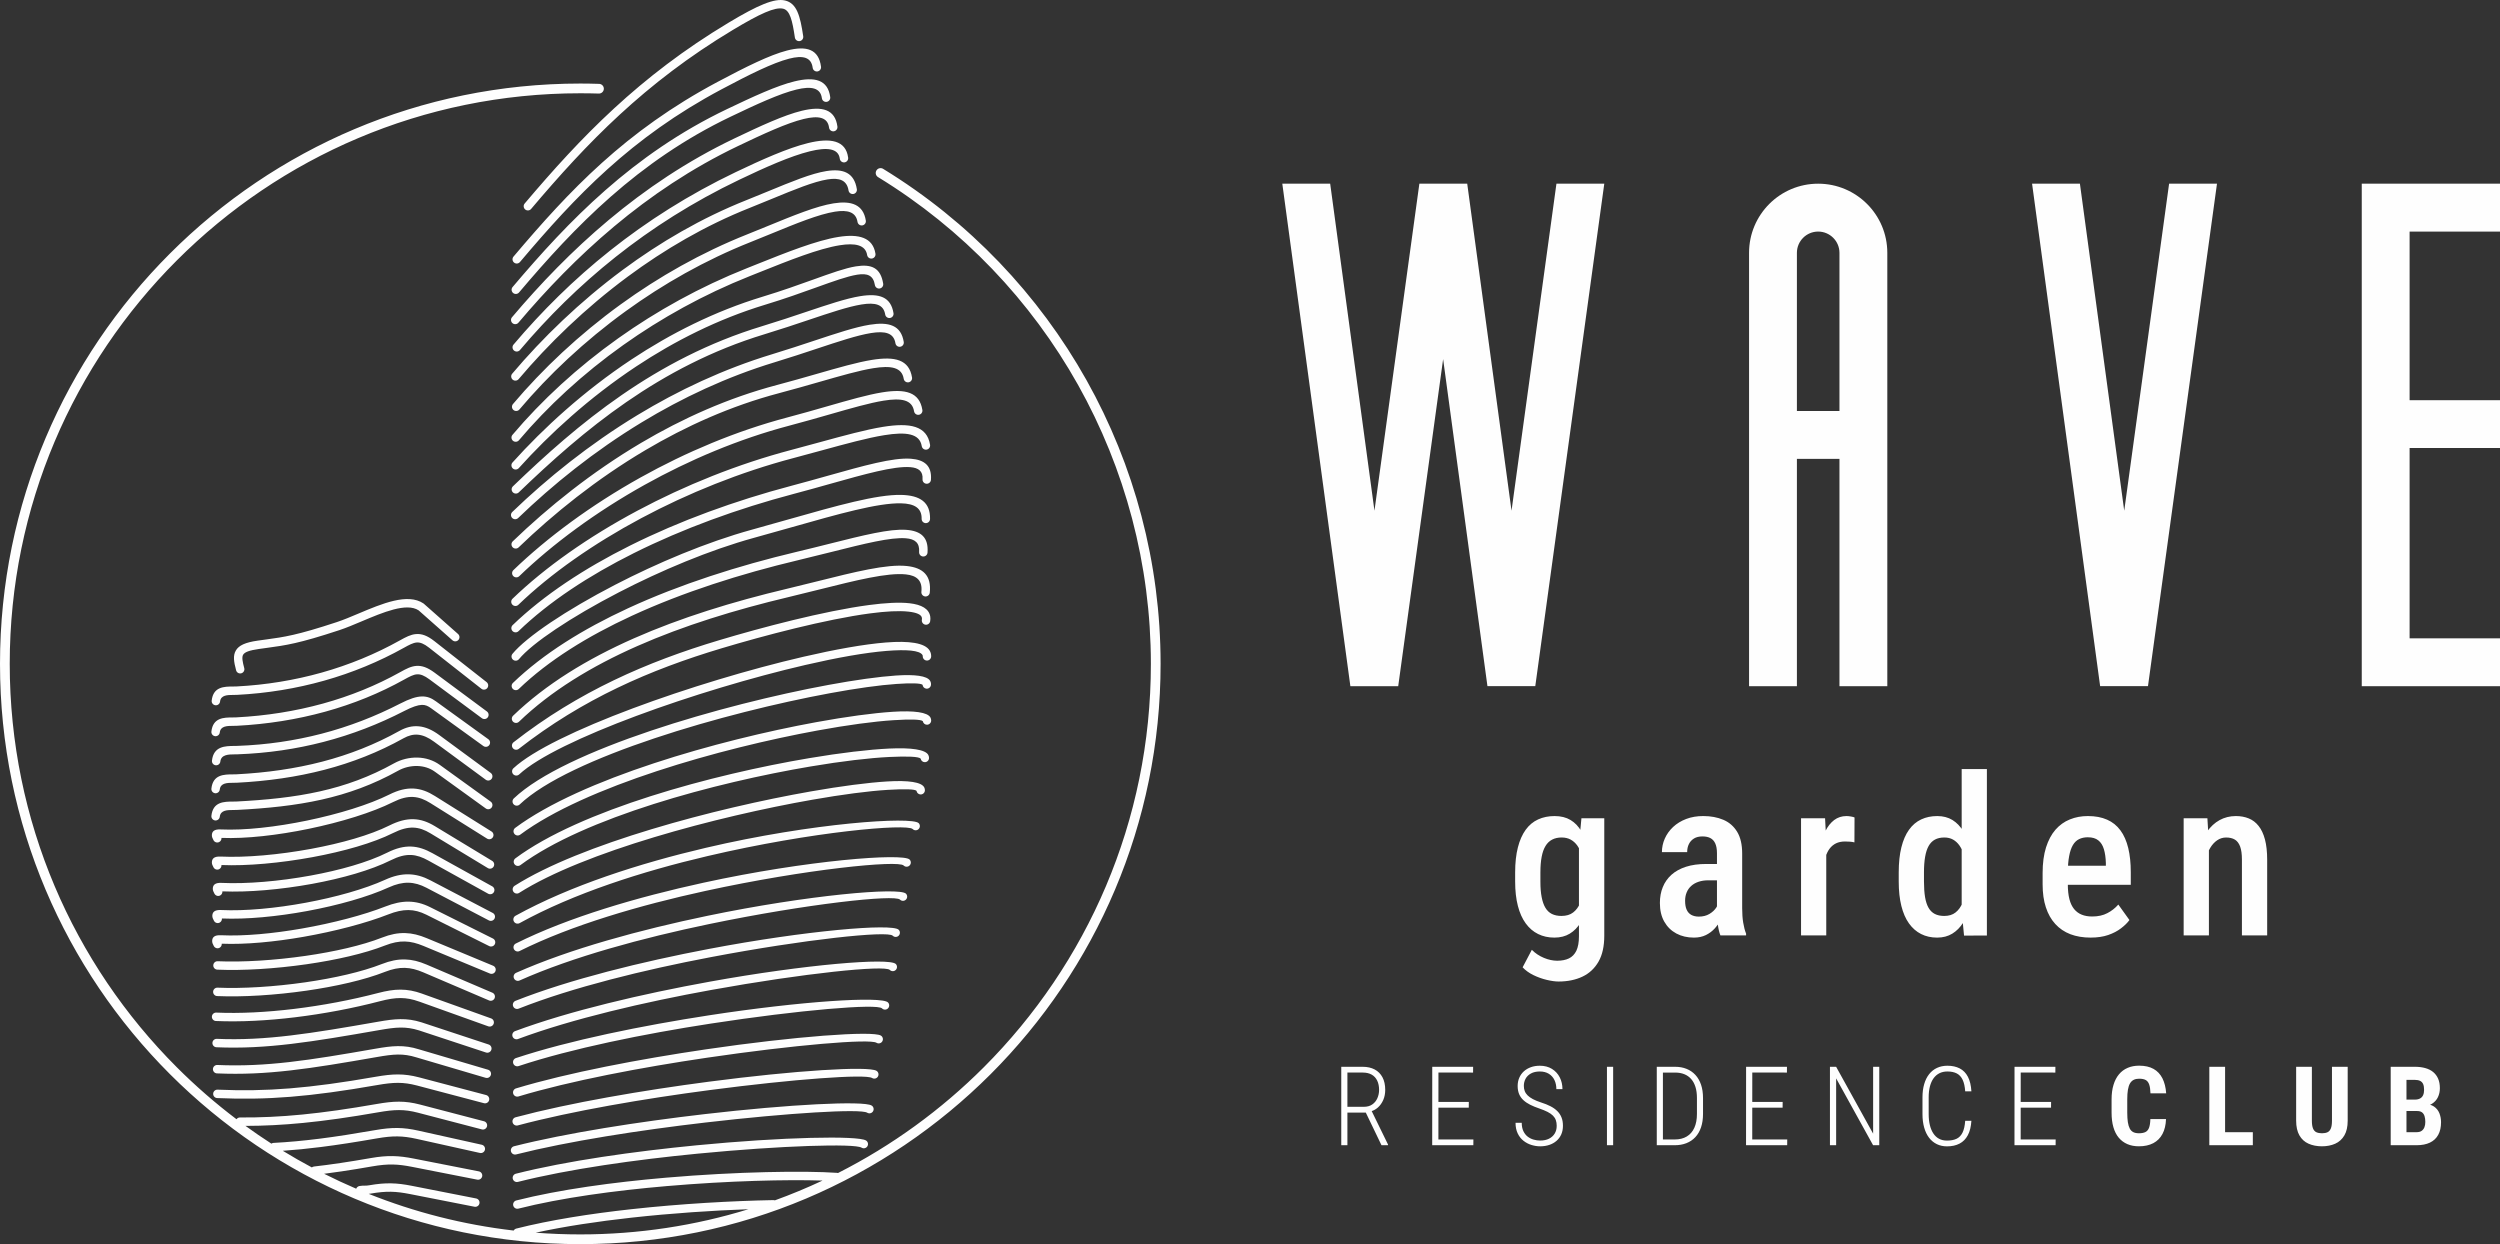 <?xml version="1.0" encoding="UTF-8"?>
<!DOCTYPE svg PUBLIC "-//W3C//DTD SVG 1.1//EN" "http://www.w3.org/Graphics/SVG/1.1/DTD/svg11.dtd">
<!-- Creator: CorelDRAW -->
<svg xmlns="http://www.w3.org/2000/svg" xml:space="preserve" width="158.845mm" height="79.05mm" version="1.1" style="shape-rendering:geometricPrecision; text-rendering:geometricPrecision; image-rendering:optimizeQuality; fill-rule:evenodd; clip-rule:evenodd"
viewBox="0 0 15558.2 7742.61"
 xmlns:xlink="http://www.w3.org/1999/xlink"
 xmlns:xodm="http://www.corel.com/coreldraw/odm/2003">
 <rect x="0" y="0" width="15558.2" height="7742.61" fill="#333333" stroke="none"/>
 <defs>
  <style type="text/css">
   <![CDATA[
    .fil0 {fill:#FEFEFE;fill-rule:nonzero}
   ]]>
  </style>
 </defs>
 <g id="Camada_x0020_1">
  <path class="fil0" d="M4998.68 225.95c2.09,14.35 -7.84,27.69 -22.18,29.79 -14.35,2.09 -27.69,-7.84 -29.79,-22.18 -15.84,-107.13 -30.88,-169.64 -73.33,-179.49 -50.11,-11.62 -142.25,29.92 -312.08,131.86 -275.04,165.1 -502.58,341.49 -704.51,527.6 -202.12,186.29 -378.69,382.46 -551.57,586.84 -9.35,11.06 -25.91,12.43 -36.96,3.08 -11.06,-9.35 -12.44,-25.91 -3.09,-36.96 174.14,-205.84 352.07,-403.52 556.09,-591.56 204.22,-188.22 434.51,-366.72 713.14,-533.96 182.4,-109.49 285.2,-153.21 350.69,-138.03 73.14,16.96 94.42,93.34 113.6,223.02zm465.67 876.26c-14.24,-8.68 -18.74,-27.27 -10.05,-41.5 8.68,-14.24 27.27,-18.73 41.5,-10.05 536.38,328.13 968.1,783.91 1265.7,1314.82 297.64,530.99 461.18,1137.09 461.18,1765.76 0,997.25 -404.22,1900.08 -1057.74,2553.61 -653.52,653.52 -1556.36,1057.75 -2553.6,1057.75 -997.24,0 -1900.08,-404.23 -2553.6,-1057.75 -653.53,-653.53 -1057.74,-1556.36 -1057.74,-2553.6 0,-997.25 404.21,-1900.08 1057.74,-2553.59 653.52,-653.53 1556.36,-1057.75 2553.6,-1057.75 36.93,0 76.02,0.67 117.26,2.01 16.65,0.52 29.73,14.45 29.21,31.1 -0.53,16.64 -14.44,29.71 -31.1,29.2 -36.26,-1.18 -74.74,-1.77 -115.37,-1.77 -980.53,0 -1868.24,397.45 -2510.8,1040.01 -642.57,642.56 -1040.01,1530.27 -1040.01,2510.8 0,980.53 397.45,1868.24 1040.01,2510.8 116.01,116.02 240.05,224 371.16,323.13 4.78,-6.61 12.57,-10.89 21.34,-10.86 125.87,0.88 250.97,-4.73 388.45,-18.22 137.08,-13.45 287.09,-34.9 463.14,-65.72 52.88,-9.26 96.18,-14.51 138.62,-14.44 42.73,0.09 83.54,5.64 130.94,18.02l397.8 103.93c14.01,3.62 22.42,17.92 18.8,31.93 -3.62,14.02 -17.93,22.42 -31.94,18.8l-397.8 -103.93c-43.07,-11.24 -79.79,-16.3 -117.8,-16.37 -38.3,-0.08 -79,4.96 -129.58,13.81 -176.31,30.87 -327.55,52.45 -467.05,66.13 -126.42,12.41 -242.71,18.23 -358.83,18.5 52.67,38.23 106.42,75.05 161.21,110.39 3.87,-2.68 8.5,-4.35 13.56,-4.6 91.2,-4.72 184.9,-13.32 287.71,-26.33 102.17,-12.93 215,-30.52 344.92,-53.27 53.06,-9.29 96.36,-13.69 138.68,-13.17 42.22,0.52 82.63,6.03 129.95,16.55l394.19 87.66c14.12,3.11 23.04,17.1 19.92,31.22 -3.11,14.12 -17.09,23.04 -31.22,19.92l-394.19 -87.66c-43.83,-9.75 -80.95,-14.84 -119.28,-15.32 -38.26,-0.47 -78.61,3.72 -129.03,12.56 -128.54,22.51 -242.04,40.15 -347.38,53.48 -84.13,10.65 -161.98,18.38 -237.02,23.48 59.19,36.23 119.52,70.79 180.94,103.59 3.8,-3.12 8.51,-5.21 13.76,-5.79 51.17,-5.83 105.53,-13.04 164.25,-21.77 58.09,-8.64 120.48,-18.83 188.32,-30.71 53.17,-9.3 96.44,-13.12 138.62,-12.31 42.34,0.82 82.44,6.27 129.4,15.49l404.94 79.57c14.23,2.77 23.53,16.57 20.74,30.8 -2.78,14.23 -16.57,23.53 -30.8,20.74l-404.94 -79.56c-44.62,-8.77 -82.05,-13.93 -120.16,-14.66 -38.3,-0.74 -78.48,2.89 -128.77,11.68 -67.75,11.87 -130.6,22.12 -189.75,30.92 -37.85,5.62 -74.2,10.66 -109.38,15.13 65.45,32.94 132.05,63.93 199.74,92.86 3.19,-8.51 10.73,-15.13 20.35,-16.69 14.82,-2.45 23.92,-2.4 33.06,-2.36 7.08,0.04 14.21,0.07 26.92,-2.15 52.63,-9.21 95.46,-12.99 137.22,-12.18 41.92,0.81 81.62,6.2 128.09,15.32l400.7 78.74c14.23,2.77 23.52,16.56 20.74,30.8 -2.78,14.23 -16.57,23.52 -30.81,20.74l-400.69 -78.73c-44.14,-8.67 -81.16,-13.77 -118.86,-14.5 -37.88,-0.73 -77.63,2.86 -127.37,11.56 -4.18,0.72 -7.94,1.26 -11.39,1.67 284.41,113.62 586.93,191.55 902.05,228.19 3.44,-5.96 9.19,-10.57 16.39,-12.37 208.55,-52.79 458.11,-92.04 711.47,-120.06 313.71,-34.7 633.92,-52.22 889.12,-57.07 3.15,-0.05 6.18,0.46 9,1.44 100.91,-36.62 199.69,-77.67 296.11,-122.95 -218.38,-7.35 -585.59,1.29 -969.36,34.33 -323.14,27.82 -657.52,72.91 -923.6,140.28 -14.07,3.52 -28.32,-5.03 -31.83,-19.1 -3.52,-14.07 5.03,-28.33 19.1,-31.84 269.2,-68.15 606.48,-113.7 932.03,-141.71 442.51,-38.1 864.28,-43.85 1063.45,-30.08 2.18,0.14 4.3,0.55 6.3,1.19 336.84,-170.78 642.8,-393.65 907.23,-658.08 642.57,-642.56 1040.01,-1530.27 1040.01,-2510.81 0,-618.25 -160.79,-1214.21 -453.38,-1736.21 -292.65,-522.09 -717.11,-970.23 -1244.41,-1292.82zm-2130.72 6569.12c91.63,7.1 184.25,10.73 277.71,10.73 364.23,0 715.64,-54.88 1046.45,-156.76 -221.64,8 -476.29,24.73 -727.43,52.51 -208.7,23.09 -414.68,53.82 -596.73,93.53zm-1962.35 -2932.15c-1.53,14.4 -14.46,24.84 -28.85,23.31 -14.41,-1.53 -24.84,-14.46 -23.31,-28.85 9.88,-90.33 82.6,-90.96 139.99,-91.46 5.67,-0.05 11.17,-0.1 16.98,-0.3 183.66,-6.5 358.22,-32.47 523.79,-75.42 173.03,-44.89 336.37,-108.38 490.14,-187.6 59.71,-30.76 101.08,-43.7 134.51,-44.61 36.73,-1.01 62.23,11.47 89.11,30.89l325.32 235.18c11.74,8.45 14.41,24.82 5.96,36.56 -8.45,11.73 -24.83,14.41 -36.56,5.96l-325.32 -235.18c-18.22,-13.17 -34.92,-21.65 -57.07,-21.04 -25.47,0.7 -59.71,11.96 -111.92,38.86 -157.04,80.91 -324.01,145.79 -501.02,191.71 -169.2,43.89 -347.52,70.43 -535.08,77.07 -5.37,0.19 -11.78,0.24 -18.42,0.29 -36.81,0.32 -83.43,0.72 -88.24,44.63zm-1.71 -373.41c-1.53,14.41 -14.46,24.84 -28.85,23.31 -14.41,-1.53 -24.84,-14.46 -23.31,-28.85 9.56,-87.25 77.46,-87.57 133.73,-87.84 7.2,-0.03 14.17,-0.07 21.32,-0.43 183.83,-9.53 361.51,-38.85 530.63,-86.51 171.12,-48.22 333.4,-115.19 484.31,-199.42 38.16,-21.3 67.96,-37.28 101.56,-40 34.92,-2.82 69.62,8.82 113.98,43.64l325.23 255.36c11.39,8.96 13.38,25.48 4.42,36.87 -8.96,11.4 -25.47,13.38 -36.87,4.42l-325.23 -255.36c-32.56,-25.56 -55.92,-34.29 -77.42,-32.55 -22.82,1.84 -47.87,15.37 -80.21,33.42 -154.61,86.29 -320.67,154.85 -495.61,204.15 -172.71,48.67 -354.24,78.6 -542.13,88.35 -6.91,0.36 -15.21,0.4 -23.8,0.44 -35.03,0.16 -77.31,0.36 -81.76,41zm-1.83 192.47c-1.53,14.4 -14.46,24.84 -28.85,23.31 -14.4,-1.53 -24.84,-14.46 -23.31,-28.85 9.55,-87.26 77.43,-87.58 133.7,-87.84 7.21,-0.04 14.2,-0.08 21.35,-0.44 186.17,-9.67 367.02,-38.37 538.97,-85.82 169.93,-46.9 331.19,-112.1 480.36,-195.36 38.27,-21.35 67.83,-36.77 101.22,-39.15 34.45,-2.45 68.84,9.13 113.71,42.39l325.24 241.11c11.62,8.62 14.06,25.04 5.44,36.67 -8.62,11.62 -25.04,14.06 -36.66,5.44l-325.23 -241.11c-33.54,-24.86 -57.18,-33.65 -78.79,-32.12 -22.65,1.61 -47.2,14.57 -79.45,32.58 -152.84,85.31 -317.97,152.09 -491.86,200.08 -175.7,48.49 -360.34,77.81 -550.26,87.66 -6.92,0.35 -15.22,0.4 -23.82,0.44 -35.03,0.16 -77.29,0.36 -81.74,41.01zm0 355.05c-1.53,14.41 -14.46,24.84 -28.85,23.31 -14.4,-1.53 -24.84,-14.46 -23.31,-28.85 9.64,-87.99 78.13,-88.32 134.95,-88.58 7.31,-0.03 14.38,-0.07 21.62,-0.44 187.51,-9.74 365.23,-34.95 533.94,-78.92 168.4,-43.89 328.01,-106.52 479.68,-191.18 40.35,-22.52 80.03,-32.46 121.34,-28.45 40.61,3.94 81.65,21.3 125.29,53.41l321.55 236.54c11.68,8.56 14.2,24.98 5.64,36.65 -8.56,11.68 -24.98,14.21 -36.66,5.65l-321.55 -236.54c-35.89,-26.4 -68.38,-40.56 -99.21,-43.56 -30.15,-2.92 -59.92,4.79 -90.93,22.11 -155.6,86.85 -319.3,151.09 -492,196.1 -172.36,44.92 -353.54,70.66 -544.41,80.56 -7.01,0.36 -15.4,0.41 -24.09,0.45 -35.56,0.16 -78.44,0.36 -82.98,41.74zm1691.08 261.31c12.24,7.66 15.98,23.8 8.32,36.04 -7.65,12.25 -23.79,15.98 -36.04,8.33l-352.13 -220.75c-36.47,-22.86 -70.99,-36.5 -107.62,-38.45 -36.98,-1.96 -77.29,7.84 -125.28,31.87 -129.21,64.7 -323.99,124.83 -524.84,166.38 -192.07,39.73 -390.38,62.64 -542.95,56.5 0.92,10.22 -4.23,20.46 -13.85,25.57 -12.81,6.81 -28.73,1.93 -35.53,-10.88l-0.7 -1.3 0.09 -0.05c-5.09,-9.54 -10.1,-18.9 -9.74,-30.67l0.02 -0.74c1.04,-22.02 14.13,-36.53 54.61,-34.63 149.17,7.02 346.22,-15.55 537.58,-55.13 196.75,-40.71 386.79,-99.22 511.9,-161.88 56.63,-28.36 105.39,-39.84 151.38,-37.41 46.35,2.46 88.76,18.93 132.68,46.46l352.13 220.75zm-1687.87 24.75c0.09,-2.64 0.13,-3.66 -0.03,-0.44l0.03 0.44zm149.11 -1041.13c3.68,14.01 -4.68,28.36 -18.69,32.04 -14.02,3.68 -28.36,-4.68 -32.04,-18.69 -14.06,-53.04 -20.47,-91.43 -1.42,-123.63 18.57,-31.39 58.44,-49.96 135.44,-60.96 13.95,-1.99 32.62,-4.53 50.52,-6.95 113.99,-15.47 192.88,-26.17 441.84,-108.36 41.87,-13.83 87.63,-33.14 134.87,-53.1 146.57,-61.87 306.68,-129.47 404.92,-63.03 1.53,1.03 2.92,2.19 4.15,3.47l210.9 186.6c10.83,9.59 11.84,26.14 2.26,36.97 -9.59,10.83 -26.14,11.84 -36.97,2.26l-210.56 -186.31c-75.09,-49.59 -220.87,11.95 -354.36,68.31 -49.19,20.76 -96.82,40.88 -138.78,54.73 -252.97,83.51 -334.08,94.52 -451.29,110.41 -13.91,1.89 -28.46,3.87 -50.11,6.96 -59.3,8.46 -87.96,19.29 -97.65,35.69 -9.23,15.59 -3.67,43.45 6.96,83.58zm-152.33 924.41c-1.53,14.4 -14.46,24.84 -28.85,23.31 -14.4,-1.53 -24.84,-14.46 -23.31,-28.85 9.64,-87.98 78.12,-88.32 134.92,-88.59 7.32,-0.03 14.39,-0.07 21.65,-0.44 187.96,-9.77 357.79,-26.99 518.3,-62.97 159.78,-35.82 310.84,-90.35 462.17,-174.81 41.9,-23.39 94.37,-37.31 147.56,-35.57 47.22,1.54 95.14,15.32 137.06,45.58l316.51 228.56c11.73,8.44 14.41,24.82 5.96,36.55 -8.44,11.74 -24.82,14.41 -36.55,5.96l-316.52 -228.56c-32.82,-23.69 -70.65,-34.5 -108.1,-35.72 -43.44,-1.41 -86.27,9.94 -120.43,29.01 -155.92,87.03 -311.62,143.23 -476.34,180.14 -164.02,36.76 -336.5,54.32 -526.92,64.2 -7,0.36 -15.42,0.41 -24.11,0.45 -35.55,0.17 -78.43,0.37 -82.96,41.75zm1695.14 274.93c12.36,7.48 16.31,23.59 8.82,35.95 -7.48,12.35 -23.58,16.31 -35.94,8.82l-356.49 -216c-36.71,-22.24 -71.13,-34.79 -107.57,-35.83 -37,-1.05 -77.35,9.6 -125.65,33.79 -124.31,62.27 -308.84,114.55 -501.12,150.02 -199.48,36.81 -408.05,55.72 -566.76,49.11 0.91,10.16 -4.19,20.35 -13.76,25.46 -12.76,6.81 -28.62,1.98 -35.43,-10.77l-0.72 -1.34c-5.1,-9.54 -10.11,-18.94 -9.76,-30.69l0.02 -0.73c1.04,-21.94 14.01,-36.4 54.02,-34.65l0.62 0.02c155.77,7.36 363.41,-11.24 562.33,-47.94 187.95,-34.68 367.47,-85.35 487.14,-145.3 56.38,-28.24 104.73,-40.64 150.49,-39.34 46.33,1.3 88.84,16.52 133.26,43.43l356.49 216zm0.61 158.58c12.64,7.02 17.2,22.99 10.18,35.63 -7.03,12.64 -23,17.2 -35.64,10.17l-371.49 -206c-37.91,-21.02 -72.71,-33.73 -109.21,-35.13 -36.82,-1.41 -76.69,8.45 -124.83,32.57 -123.98,62.11 -303.21,113.02 -490.17,147.21 -195.12,35.69 -399.35,53.36 -558.34,46.68 0.91,10.16 -4.19,20.35 -13.76,25.46 -12.75,6.81 -28.62,1.99 -35.43,-10.77l-0.72 -1.36c-5.09,-9.54 -10.1,-18.93 -9.75,-30.68l0.03 -0.73c1.04,-22.02 14.12,-36.53 54.62,-34.62 156.25,7.39 359.48,-9.96 553.89,-45.52 182.64,-33.41 356.91,-82.74 476.21,-142.49 56.53,-28.33 104.54,-39.86 150.09,-38.11 45.86,1.76 87.98,16.84 132.82,41.7l371.49 206.01zm-1686.73 15.95c0.08,-2.65 0.12,-3.68 -0.04,-0.45l0.04 0.45zm1689.72 149.49c12.81,6.69 17.78,22.51 11.09,35.32 -6.69,12.82 -22.52,17.79 -35.33,11.1l-387.79 -202.94c-38.3,-20.04 -74.88,-30.83 -112.56,-31.55 -37.92,-0.72 -77.95,8.73 -122.92,29.2 -130.21,59.24 -316,111.6 -507.95,147.04 -185.45,34.23 -377.03,52.7 -530.05,46.34 0.92,10.16 -4.19,20.36 -13.76,25.47 -12.75,6.8 -28.62,1.98 -35.43,-10.78l-0.73 -1.38c-5.18,-9.72 -10.29,-19.26 -9.72,-31.39 1.07,-22.02 14.18,-36.52 54.63,-34.61 150.25,7.11 340.79,-11.07 525.61,-45.18 187.6,-34.64 368.89,-85.68 495.63,-143.34 52.05,-23.67 99.42,-34.59 145.52,-33.71 46.36,0.88 90.5,13.71 135.97,37.5l387.8 202.94zm-1692.75 19.42c0.09,-2.82 0.13,-4 -0.03,-0.66l0.03 0.66zm1693.95 139.75c12.99,6.46 18.27,22.23 11.8,35.22 -6.46,12.99 -22.23,18.27 -35.22,11.8l-390.4 -195c-38.71,-19.33 -75.02,-28.88 -112.44,-29.17 -38.21,-0.29 -78.62,8.89 -124.78,27.01 -137.43,53.98 -331.54,105.32 -529.55,139.87 -177.96,31.05 -359.71,48.63 -507.12,42.51 0.91,10.16 -4.19,20.35 -13.76,25.46 -12.76,6.81 -28.62,1.98 -35.43,-10.77l-0.74 -1.39c-5.19,-9.72 -10.29,-19.26 -9.72,-31.39 1.04,-22.03 14.13,-36.52 54.64,-34.6 144.39,6.84 325.29,-10.54 503.09,-41.56 194.86,-34 385.28,-84.28 519.48,-136.99 52.17,-20.49 98.78,-30.86 144.08,-30.52 46.09,0.35 89.89,11.66 135.67,34.52l390.4 195.01zm-1694.95 17.17c0.09,-2.74 0.12,-3.85 -0.04,-0.56l0.04 0.56zm-20.36 176.61c-14.46,-0.63 -25.67,-12.86 -25.05,-27.32 0.63,-14.47 12.85,-25.68 27.32,-25.06 156.38,6.75 354.92,-5.74 546.12,-33.28 179.7,-25.87 352.37,-64.98 476.56,-113.76 52.49,-20.63 98.67,-29.42 143.73,-28.25 45.11,1.18 88.11,12.3 134.37,31.52l413.54 171.84c13.38,5.55 19.73,20.91 14.17,34.29 -5.56,13.39 -20.92,19.73 -34.3,14.17l-413.54 -171.83c-40.62,-16.88 -77.68,-26.62 -115.48,-27.61 -37.88,-1 -77.5,6.72 -123.39,24.74 -128.03,50.31 -304.85,90.45 -488.26,116.86 -193.98,27.93 -396.02,40.58 -555.78,33.69zm-1.03 164.42c-14.47,-0.62 -25.68,-12.85 -25.06,-27.32 0.63,-14.47 12.86,-25.68 27.33,-25.05 156.38,6.74 354.92,-5.75 546.12,-33.28 179.69,-25.88 352.36,-64.98 476.55,-113.77 52.45,-20.6 98.71,-29.63 143.84,-28.57 45.16,1.07 88.25,12.21 134.46,31.95l409.62 174.97c13.32,5.67 19.53,21.08 13.86,34.4 -5.66,13.32 -21.08,19.53 -34.4,13.86l-409.62 -174.96c-40.34,-17.23 -77.33,-26.94 -115.16,-27.85 -37.88,-0.88 -77.58,7.04 -123.51,25.07 -128.03,50.31 -304.85,90.45 -488.25,116.86 -193.98,27.93 -396.02,40.58 -555.78,33.69zm-7.68 155.16c-14.47,-0.62 -25.68,-12.85 -25.05,-27.32 0.62,-14.47 12.85,-25.68 27.32,-25.05 148,6.38 314.2,-2.4 483.15,-22.82 177.93,-21.51 358.28,-55.86 523.12,-98.93 52.96,-13.83 97.53,-21.27 140.85,-21.14 44.18,0.15 86.15,8.02 133.04,24.82l2.1 0.85 428.1 153.4c13.61,4.88 20.69,19.87 15.82,33.48 -4.88,13.61 -19.87,20.69 -33.49,15.82l-428.09 -153.4 -2.11 -0.66c-41.46,-14.85 -77.86,-21.81 -115.37,-21.93 -38.38,-0.13 -78.89,6.73 -127.7,19.48 -167.59,43.79 -350.34,78.63 -530.1,100.36 -171.17,20.7 -340.22,29.56 -491.57,23.04zm3.33 163.36c-14.47,-0.62 -25.68,-12.85 -25.06,-27.32 0.63,-14.46 12.86,-25.68 27.32,-25.05 151.76,6.54 298.23,-1.83 458.72,-20.92 160.87,-19.12 336.05,-49.09 544.77,-85.6 52.65,-9.21 95.98,-15.56 138.8,-16.06 43.3,-0.5 84.6,5.11 132,19.95l417.41 137.79c13.78,4.53 21.27,19.38 16.74,33.16 -4.53,13.78 -19.38,21.27 -33.16,16.74l-417 -137.69c-41.82,-13.07 -77.97,-18.01 -115.58,-17.57 -38.21,0.44 -79.43,6.56 -130.17,15.44 -209.42,36.62 -385.27,66.7 -547.65,86.01 -162.76,19.35 -311.81,27.83 -467.13,21.13zm3.2 162.69c-14.47,-0.63 -25.68,-12.86 -25.06,-27.32 0.63,-14.47 12.86,-25.68 27.32,-25.06 151.87,6.55 293.51,-0.51 449.12,-18.28 155.85,-17.8 326.21,-46.46 534.99,-82.99 52.65,-9.21 95.98,-15.56 138.8,-16.05 43.3,-0.5 84.6,5.11 132,19.94l429.67 126.85c13.89,4.07 21.84,18.66 17.76,32.55 -4.07,13.9 -18.66,21.85 -32.55,17.77l-430.48 -127.05c-42.01,-13.14 -78.27,-18.12 -115.99,-17.69 -38.21,0.44 -79.43,6.56 -130.17,15.44 -209.37,36.63 -380.35,65.39 -538.07,83.39 -157.95,18.04 -302.12,25.19 -457.34,18.5zm1.43 153.53c-14.46,-0.62 -25.68,-12.85 -25.05,-27.32 0.63,-14.47 12.85,-25.68 27.32,-25.05 152.17,6.55 294.05,4.7 450.05,-7.89 155.89,-12.58 325.79,-35.94 534.06,-72.38 52.86,-9.25 96.16,-14.51 138.61,-14.43 42.72,0.07 83.55,5.62 130.95,18l417.61 110.21c14.01,3.68 22.37,18.03 18.69,32.04 -3.68,14.01 -18.02,22.37 -32.04,18.69l-417.5 -110.21c-43.03,-11.25 -79.72,-16.29 -117.71,-16.36 -38.31,-0.07 -79.02,4.96 -129.58,13.81 -209.87,36.72 -381.32,60.28 -538.99,73.01 -157.57,12.71 -301.5,14.56 -456.42,7.88zm3757.87 -6418.3c1.81,14.35 -8.35,27.45 -22.7,29.27 -14.35,1.81 -27.45,-8.35 -29.27,-22.69 -8.59,-66.11 -60.42,-79 -146.52,-56.83 -101.77,26.21 -245.74,97.67 -420.28,190.58 -282.79,150.54 -510.05,317.11 -709.73,496.99 -199.99,180.16 -372.41,373.79 -545.23,578.09 -9.35,11.06 -25.91,12.44 -36.96,3.09 -11.05,-9.35 -12.43,-25.92 -3.08,-36.97 174.21,-205.93 348.1,-401.21 550.14,-583.22 202.38,-182.31 432.95,-351.25 720.2,-504.17 177.73,-94.62 324.97,-167.55 431.99,-195.11 122.7,-31.61 197.29,-7.7 211.43,100.98zm57.22 189.35c1.81,14.35 -8.35,27.45 -22.69,29.27 -14.35,1.81 -27.45,-8.35 -29.27,-22.69 -8.58,-65.98 -67.17,-76.02 -157.58,-54.13 -105.62,25.57 -249.84,92.3 -410.25,169.04 -288.87,138.15 -531.61,309.42 -745.2,497.05 -213.84,187.85 -398.81,392.5 -571.69,596.88 -9.35,11.06 -25.92,12.43 -36.96,3.08 -11.06,-9.35 -12.44,-25.91 -3.09,-36.96 174.14,-205.85 360.69,-412.2 577.24,-602.42 216.79,-190.45 463.37,-364.37 757.12,-504.87 163.2,-78.05 310.18,-146.01 420.51,-172.73 125.56,-30.38 207.71,-10.32 221.86,98.5zm44.76 183.21c1.81,14.35 -8.35,27.44 -22.69,29.27 -14.35,1.81 -27.45,-8.35 -29.27,-22.7 -8.58,-65.97 -67.16,-76.03 -157.56,-54.14 -105.61,25.57 -249.83,92.3 -410.27,169.05 -289.02,138.25 -543.98,310.87 -769.85,499.91 -226.06,189.21 -422.87,394.82 -595.48,598.87 -9.35,11.06 -25.91,12.44 -36.96,3.09 -11.06,-9.35 -12.44,-25.92 -3.09,-36.96 174.41,-206.19 373.31,-413.97 601.85,-605.25 228.74,-191.45 487.31,-366.44 780.94,-506.89 163.22,-78.07 310.2,-146.03 420.53,-172.74 125.55,-30.39 207.69,-10.31 221.84,98.51zm66.79 193.37c1.81,14.35 -8.35,27.45 -22.69,29.27 -14.35,1.81 -27.45,-8.35 -29.27,-22.69 -8.56,-65.86 -80.95,-72.17 -186.11,-46.33 -120.29,29.55 -278.65,100.14 -439.07,176.89 -289.32,138.4 -544.42,301.48 -770.37,480.95 -225.9,179.44 -422.53,375.22 -594.96,579.07 -9.35,11.06 -25.91,12.44 -36.96,3.09 -11.06,-9.35 -12.43,-25.92 -3.08,-36.96 174.58,-206.39 373.64,-404.61 602.34,-586.27 228.65,-181.62 487.07,-346.78 780.43,-487.12 163.29,-78.1 324.81,-150.03 449.13,-180.58 139.45,-34.26 236.45,-18.25 250.6,90.7zm54.18 195.93c2.27,14.28 -7.47,27.72 -21.76,29.98 -14.29,2.27 -27.72,-7.47 -29.99,-21.76 -10.22,-64.6 -57.09,-80.52 -129.78,-69.01 -87.13,13.79 -208.2,63.74 -347.71,121.3 -43.78,18.06 -89.39,36.88 -138.41,56.36 -275.95,109.72 -530.8,259.08 -759.15,428.31 -264.35,195.91 -493.14,418.49 -678.12,637.18 -9.35,11.05 -25.91,12.43 -36.96,3.08 -11.06,-9.35 -12.44,-25.91 -3.09,-36.96 187.3,-221.42 419.04,-446.84 686.94,-645.4 231.67,-171.69 490.46,-323.31 771.07,-434.87 46.16,-18.36 92.92,-37.64 137.79,-56.15 142.53,-58.81 266.23,-109.84 359.4,-124.59 105.15,-16.65 173.48,9.71 189.76,112.55zm55.81 195.54c2.27,14.29 -7.48,27.72 -21.76,29.99 -14.29,2.26 -27.72,-7.48 -29.99,-21.77 -9.8,-61.93 -61.98,-76.13 -140.4,-63.71 -101.27,16.03 -242.32,73.88 -395.62,136.77 -42.1,17.27 -85.13,34.92 -130.9,53.11 -282.18,112.21 -542.34,260.47 -774.73,428.81 -257.9,186.82 -481.32,398.22 -662.54,612.46 -9.35,11.06 -25.91,12.44 -36.96,3.09 -11.05,-9.35 -12.43,-25.92 -3.08,-36.97 183.87,-217.36 410.41,-431.77 671.76,-621.09 235.45,-170.55 499.42,-320.91 786.25,-434.97 42.47,-16.89 86.86,-35.09 130.27,-52.9 156.27,-64.1 300.05,-123.07 407.33,-140.05 110.37,-17.48 184.51,7.1 200.37,107.25zm59.92 206.19c2.26,14.29 -7.48,27.72 -21.77,29.99 -14.28,2.27 -27.72,-7.48 -29.98,-21.76 -10.03,-63.36 -75.16,-76 -169.66,-61.04 -132.25,20.94 -317.01,94.85 -497.9,167.21l-62.31 24.84c-287.57,114.35 -552.12,261.52 -787.68,428.98 -252.4,179.46 -471.38,382.21 -649.59,592.9 -9.35,11.05 -25.92,12.43 -36.96,3.08 -11.06,-9.35 -12.44,-25.91 -3.09,-36.96 180.9,-213.86 403.14,-419.63 659.25,-601.72 238.7,-169.71 506.97,-318.91 798.77,-434.95l62.1 -24.84c183.52,-73.41 370.98,-148.41 509.2,-170.28 125.84,-19.93 213.55,2.97 229.63,104.56zm48.15 186.42c2.27,14.29 -7.48,27.72 -21.77,29.99 -14.28,2.26 -27.71,-7.48 -29.98,-21.77 -9.62,-59.49 -45.63,-74.56 -110.18,-64.12 -61.87,10 -147.3,40.74 -256.06,79.87 -89.71,32.26 -195.07,70.17 -316.99,107.18 -294.36,89.36 -563.83,226.02 -803.01,384.61 -291.71,193.42 -538.21,419.48 -729.84,632.19 -9.7,10.77 -26.3,11.65 -37.07,1.95 -10.76,-9.7 -11.65,-26.3 -1.95,-37.07 194.15,-215.51 444.01,-444.62 739.9,-640.82 242.9,-161.05 516.93,-299.95 816.77,-390.98 120.76,-36.65 225.41,-74.3 314.51,-106.36 111.41,-40.07 198.92,-71.55 265.51,-82.32 98.77,-15.97 154.28,9.5 170.15,107.65zm64.23 183.55c2.27,14.28 -7.47,27.71 -21.76,29.98 -14.29,2.27 -27.72,-7.47 -29.99,-21.76 -10.13,-62.68 -61.35,-76.21 -147.11,-62.34 -82.87,13.4 -195.31,51.19 -331.5,96.95 -82.1,27.59 -172.78,58.06 -272.44,88.33 -326.72,99.2 -609.26,249.16 -859.8,422.16 -251.02,173.32 -470.2,370.02 -669.54,562.08 -10.43,10.03 -27.03,9.71 -37.07,-0.72 -10.03,-10.44 -9.71,-27.04 0.72,-37.07 200.94,-193.6 422.08,-392.02 676.11,-567.42 254.51,-175.73 541.8,-328.15 874.38,-429.14 97.46,-29.59 188.55,-60.21 271,-87.91 138.36,-46.49 252.59,-84.88 339.91,-99 118.88,-19.23 190.68,4.47 207.08,105.88zm63.73 179.06c2.27,14.28 -7.48,27.72 -21.76,29.98 -14.29,2.27 -27.72,-7.47 -29.99,-21.76 -10.37,-64.15 -63.6,-77.81 -152.7,-63.4 -85.19,13.77 -200.12,51.93 -339.15,98.08 -79.08,26.25 -165.88,55.07 -259.19,83.4 -300.48,91.27 -577.74,222.25 -828.23,374.29 -295.28,179.23 -553.54,387.91 -768.92,595.41 -10.44,10.03 -27.04,9.72 -37.07,-0.72 -10.04,-10.43 -9.72,-27.03 0.72,-37.07 217.67,-209.72 478.97,-420.79 778.15,-602.39 254.01,-154.18 535.25,-287.02 840.15,-379.64 93.37,-28.36 179.49,-56.95 257.96,-82.99 141.35,-46.92 258.2,-85.71 347.36,-100.13 122.22,-19.77 196.03,4.02 212.67,106.94zm51.55 221.36c2.27,14.29 -7.48,27.72 -21.77,29.98 -14.28,2.27 -27.71,-7.47 -29.98,-21.76 -11.6,-71.69 -78.23,-84.12 -189.92,-66.05 -86.98,14.07 -200.49,46.67 -335.03,85.33 -76.18,21.88 -159.17,45.72 -251.23,70.05 -299.74,79.21 -579.08,205.15 -831.96,354.86 -304.84,180.49 -571.14,395.46 -788.49,604.86 -10.43,10.03 -27.03,9.72 -37.07,-0.72 -10.03,-10.43 -9.71,-27.03 0.72,-37.07 219.98,-211.94 489.52,-429.52 798.13,-612.24 256.66,-151.94 540.43,-279.84 845.32,-360.4 87.89,-23.23 172.51,-47.54 250.19,-69.86 135.55,-38.93 249.9,-71.79 341.2,-86.55 144.68,-23.39 231.92,-1.54 249.89,109.59zm64.36 201.99c2.26,14.29 -7.48,27.72 -21.77,29.99 -14.28,2.26 -27.71,-7.48 -29.98,-21.77 -11.6,-71.69 -78.22,-84.12 -189.92,-66.05 -86.99,14.07 -200.51,46.69 -335.07,85.34 -76.18,21.87 -159.15,45.72 -251.19,70.04 -315.82,83.46 -622.53,213.46 -900.11,368.2 -304.04,169.49 -573.07,368.61 -780.82,568.76 -10.43,10.04 -27.03,9.72 -37.07,-0.72 -10.03,-10.43 -9.71,-27.03 0.72,-37.06 210.77,-203.07 483.56,-405.01 791.7,-576.78 281.26,-156.78 592.09,-288.51 912.23,-373.12 87.89,-23.22 172.49,-47.53 250.16,-69.85 135.56,-38.94 249.92,-71.8 341.23,-86.56 144.68,-23.39 231.92,-1.54 249.89,109.59zm47.8 216.86c2.27,14.28 -7.48,27.72 -21.76,29.98 -14.29,2.27 -27.72,-7.47 -29.99,-21.76 -12.73,-78.75 -96.8,-90.25 -233.53,-68.13 -104.08,16.83 -236.48,53.06 -389.86,95.03 -58.67,16.05 -120.33,32.92 -177,47.91 -327.61,86.59 -652.38,217.23 -945.06,373.52 -298.87,159.59 -564.26,345.88 -764.93,539.22 -10.43,10.04 -27.03,9.72 -37.07,-0.72 -10.03,-10.43 -9.72,-27.03 0.72,-37.07 204,-196.55 473.43,-385.74 776.63,-547.63 296.31,-158.22 624.96,-290.45 956.36,-378.04 66.36,-17.55 122.8,-32.99 176.59,-47.71 154.97,-42.4 288.74,-79 395.41,-96.25 169.25,-27.38 274.37,-6.67 293.51,111.67zm5.5 218.03c-1.07,14.46 -13.67,25.31 -28.13,24.23 -14.47,-1.07 -25.32,-13.67 -24.24,-28.13 3.72,-49.36 -24.34,-71.23 -76.38,-75.15 -101.65,-7.66 -281.57,42.96 -498.86,104.1 -71.86,20.22 -147.8,41.59 -227.6,62.68 -345.49,91.34 -688.36,215.82 -993.9,368.41 -279.91,139.8 -528.13,303.02 -717.72,485.69 -10.44,10.03 -27.04,9.72 -37.07,-0.72 -10.04,-10.43 -9.72,-27.03 0.72,-37.07 193.74,-186.66 446.35,-352.94 730.66,-494.92 308.54,-154.09 654.89,-279.82 1003.97,-372.12 78,-20.63 154.44,-42.13 226.77,-62.48 222.21,-62.52 406.21,-114.29 516.92,-105.94 85.5,6.44 131.4,44.64 124.85,131.42zm-21.28 452.78c-1.07,14.47 -13.67,25.31 -28.14,24.24 -14.46,-1.08 -25.31,-13.68 -24.23,-28.14 4.25,-56.41 -25.51,-80.93 -82.72,-85.25 -95.31,-7.19 -257.25,33.52 -462.24,85.05 -65.66,16.5 -135.66,34.1 -206.42,50.93 -358.3,85.18 -718.71,199.85 -1037.09,346.81 -275.35,127.09 -519.22,278.24 -702.91,455.21 -10.43,10.03 -27.03,9.72 -37.07,-0.72 -10.03,-10.43 -9.71,-27.03 0.72,-37.07 188.22,-181.35 437,-335.7 717.28,-465.07 322.02,-148.63 685.77,-264.42 1046.95,-350.3 74.27,-17.65 142.14,-34.72 205.81,-50.72 209.59,-52.69 375.15,-94.31 478.87,-86.49 91.04,6.87 138.28,47.55 131.19,141.52zm15.67 -209.08c-0.28,14.47 -12.24,25.96 -26.7,25.68 -14.47,-0.28 -25.96,-12.24 -25.68,-26.7 1.54,-67.04 -44.86,-94.65 -127.71,-96.54 -144.68,-3.32 -389.52,66.15 -685.83,150.23 -69.9,19.83 -142.86,40.54 -228.34,64.06 -279.87,77.02 -582.52,205.29 -842.31,339.66 -298.81,154.56 -539.49,316.12 -621.71,415.86 -9.19,11.17 -25.69,12.78 -36.86,3.59 -11.18,-9.19 -12.78,-25.7 -3.59,-36.87 86.46,-104.87 333.51,-271.64 638.14,-429.21 262.39,-135.71 568.61,-265.41 852.57,-343.57 71.94,-19.79 151.54,-42.38 227.93,-64.06 300.23,-85.18 548.32,-155.58 701.02,-152.08 116.38,2.66 181.46,45.49 179.07,149.94zm-1.73 458.63c-1.53,14.4 -14.46,24.83 -28.85,23.3 -14.41,-1.53 -24.84,-14.45 -23.31,-28.85 7.45,-69.95 -28.9,-101.17 -96.13,-108.33 -114.76,-12.23 -310.64,36.81 -537.69,93.65 -62.45,15.64 -127.21,31.85 -190.31,46.86 -334.56,79.55 -656.12,178.48 -943.56,305.39 -286.47,126.49 -539.07,280.71 -736.8,471.23 -10.44,10.04 -27.04,9.72 -37.07,-0.72 -10.03,-10.43 -9.72,-27.03 0.72,-37.06 202.54,-195.16 460.27,-352.69 751.99,-481.49 290.76,-128.38 615.31,-228.27 952.59,-308.47 66.88,-15.91 129.42,-31.56 189.71,-46.65 231.83,-58.04 431.81,-108.11 555.97,-94.88 100.18,10.68 154.21,58.46 142.75,166.05zm2.55 177.51c-2.44,14.28 -16,23.89 -30.29,21.46 -14.29,-2.44 -23.9,-16 -21.46,-30.29 0.74,-4.41 0.84,-8.35 0.31,-11.86 -3.14,-21 -33.44,-33.27 -82.69,-38.89 -59.74,-6.83 -142.73,-1.99 -238.96,10.73 -277.99,36.77 -663.39,139.01 -924.17,217.12 -222.54,66.67 -438.76,145.42 -648.92,246.35 -210.12,100.89 -414.71,224.13 -614.26,379.82 -11.39,8.9 -27.86,6.88 -36.76,-4.52 -8.9,-11.4 -6.89,-27.87 4.52,-36.77 202.65,-158.11 410.45,-283.28 623.91,-385.77 213.4,-102.49 432.02,-182.18 656.53,-249.43 262.32,-78.58 650.6,-181.49 932.38,-218.76 100.42,-13.28 187.71,-18.26 251.69,-10.94 74.47,8.51 121.36,34.37 128.7,83.24 1.33,8.92 1.19,18.42 -0.53,28.51zm-2557.89 953.51c-10.6,9.86 -27.2,9.27 -37.06,-1.34 -9.87,-10.6 -9.28,-27.2 1.33,-37.07 240.03,-222.77 1136.65,-538.99 1803.61,-693.65 199.75,-46.33 379.2,-78.31 514.62,-89.12 144.36,-11.52 243.34,2.56 272.1,50.34l1.03 1.88c5.85,10.4 8.71,21.94 8.39,34.65 -0.33,14.47 -12.34,25.91 -26.8,25.57 -14.47,-0.34 -25.92,-12.34 -25.57,-26.81 0.07,-2.79 -0.46,-5.28 -1.55,-7.42l-0.48 -0.76c-17.11,-28.43 -98.89,-34.99 -223.01,-25.07 -133.07,10.63 -309.89,42.17 -507.02,87.88 -660.45,153.16 -1545.8,463.95 -1779.59,680.93zm3.01 187.17c-10.49,9.98 -27.09,9.56 -37.07,-0.93 -9.98,-10.49 -9.57,-27.09 0.92,-37.07 317.87,-302.19 1303.96,-585.54 1957.44,-706.17 167.9,-31 313.98,-51.34 421.28,-58.58 116.61,-7.87 193.18,1.99 211.55,32.61 4.78,7.95 6.7,16.63 5.67,25.99 -1.59,14.4 -14.55,24.8 -28.96,23.21 -12.76,-1.41 -22.38,-11.76 -23.29,-24.12 -12.02,-10.19 -70.21,-11.47 -161.48,-5.31 -105.76,7.14 -249.77,27.19 -415.32,57.75 -646.79,119.4 -1620.81,397.98 -1930.73,692.63zm3.57 187.59c-11.63,8.62 -28.04,6.18 -36.66,-5.44 -8.62,-11.63 -6.18,-28.05 5.44,-36.67 412.23,-306.18 1264.19,-546.43 1872.07,-657.72 189.94,-34.78 356.19,-57.04 477.93,-64.84 131.56,-8.43 217.1,2.77 234.24,35.93l0.04 -0.02c2.92,5.67 4.43,11.8 4.46,18.34 0.06,14.46 -11.63,26.23 -26.08,26.29 -13.09,0.05 -23.98,-9.51 -25.97,-22.05 -10.54,-11.33 -77.32,-12.91 -183.4,-6.11 -120.1,7.7 -284.21,29.68 -471.77,64.02 -602.31,110.27 -1445.21,347.4 -1850.29,648.28zm1.2 189.49c-11.63,8.62 -28.04,6.18 -36.66,-5.44 -8.62,-11.63 -6.18,-28.05 5.44,-36.67 404.9,-300.73 1228.37,-522.36 1829.62,-623.69 196.44,-33.11 369.52,-53.45 496.78,-59.54 136.75,-6.55 225.88,6.22 243.29,40 2.96,5.73 4.48,11.92 4.52,18.5 0.05,14.47 -11.63,26.24 -26.09,26.29 -13.11,0.05 -24.01,-9.54 -25.97,-22.11 -10.97,-12.59 -81.57,-15.67 -193.28,-10.31 -125.08,5.99 -295.99,26.12 -490.63,58.92 -595.41,100.35 -1409.62,318.87 -1807.02,614.04zm-7.91 173.01c-12.25,7.77 -28.48,4.13 -36.25,-8.11 -7.77,-12.25 -4.13,-28.49 8.11,-36.26 408.86,-259.72 1245.91,-482.26 1844.11,-587.29 188.45,-33.09 353.64,-54.59 474.63,-61.94 131.25,-7.98 215.83,3.77 231.17,38.5 2.21,5 3.35,10.4 3.38,16.19 0.06,14.47 -11.62,26.23 -26.08,26.29 -13.22,0.05 -24.18,-9.71 -26.01,-22.42 -8.81,-11.06 -74.37,-12.58 -179.37,-6.19 -118.6,7.22 -281.72,28.49 -468.68,61.32 -593.33,104.18 -1422.4,324.16 -1825,579.91zm2.87 188.14c-12.7,6.97 -28.66,2.33 -35.63,-10.37 -6.98,-12.7 -2.33,-28.66 10.36,-35.63 340.58,-188.02 773.72,-326.48 1182.97,-422.46 670.63,-157.27 1284.28,-195.53 1325.65,-154.02 10.21,10.26 10.16,26.87 -0.11,37.07 -10.25,10.21 -26.86,10.16 -37.06,-0.1 -34.6,-34.72 -621.8,14.63 -1276.57,168.18 -405.27,95.05 -833.74,231.91 -1169.61,417.33zm-0.22 173.68c-12.93,6.46 -28.66,1.22 -35.12,-11.7 -6.46,-12.93 -1.22,-28.66 11.7,-35.12 326.6,-163.27 758.67,-289.21 1167.92,-378.4 645.64,-140.73 1241.56,-185.57 1282.77,-144.23 10.21,10.26 10.16,26.87 -0.1,37.07 -10.26,10.21 -26.87,10.16 -37.07,-0.1 -33.63,-33.75 -604.23,21.22 -1234.51,158.59 -405.97,88.48 -833.81,213.03 -1155.59,373.89zm-0.1 183.31c-13.21,5.91 -28.71,-0.03 -34.61,-13.24 -5.9,-13.21 0.04,-28.71 13.25,-34.6 333.39,-148.74 775.54,-268.44 1189.85,-354.54 626.17,-130.13 1195.18,-179.19 1236.15,-138.08 10.21,10.26 10.16,26.87 -0.1,37.07 -10.26,10.21 -26.87,10.16 -37.07,-0.1 -32.59,-32.69 -577.4,25.5 -1188.3,152.44 -411.3,85.47 -849.71,204.07 -1179.16,351.05zm-5.75 175.28c-13.5,5.33 -28.77,-1.29 -34.1,-14.78 -5.33,-13.5 1.29,-28.77 14.79,-34.1 337.63,-133.47 787.21,-243.71 1203.81,-322.95 601.62,-114.43 1140.05,-160.05 1180.69,-119.28 10.21,10.26 10.16,26.87 -0.1,37.07 -10.26,10.21 -26.87,10.16 -37.07,-0.1 -31.58,-31.69 -547.19,22.26 -1133.86,133.85 -413.48,78.65 -859.54,188 -1194.16,320.27zm-4.07 188.93c-13.56,5.05 -28.64,-1.85 -33.69,-15.41 -5.04,-13.55 1.86,-28.63 15.41,-33.68 339.46,-126.4 793.73,-232.12 1212.43,-307.92 590.93,-106.99 1116.6,-150.53 1157.04,-109.97 10.21,10.26 10.16,26.87 -0.1,37.07 -10.26,10.21 -26.87,10.16 -37.07,-0.1 -31.09,-31.2 -534.57,20.26 -1110.62,124.55 -416.07,75.33 -867.11,180.25 -1203.38,305.46zm-0.41 889.15c-14.07,3.52 -28.33,-5.04 -31.83,-19.11 -3.52,-14.06 5.03,-28.32 19.1,-31.83 316.49,-80.13 738.24,-139.22 1125.72,-176.89 531.89,-51.71 1002.96,-61.28 1053.44,-29.82 12.3,7.65 16.08,23.84 8.42,36.14 -7.65,12.3 -23.84,16.07 -36.14,8.42 -43,-26.78 -498.78,-13.32 -1020.79,37.43 -384.8,37.42 -803.62,96.09 -1117.92,175.67zm4.1 -720.72c-13.78,4.53 -28.64,-2.96 -33.17,-16.74 -4.53,-13.78 2.96,-28.64 16.74,-33.17 333.65,-110.52 787.21,-202.19 1203.2,-266.29 568.49,-87.62 1072.1,-120.16 1112.18,-79.95 10.21,10.25 10.16,26.86 -0.11,37.07 -10.25,10.21 -26.86,10.16 -37.07,-0.11 -30.46,-30.56 -513.02,9.54 -1067.19,94.95 -413.48,63.71 -863.93,154.71 -1194.57,264.24zm-0.72 189.03c-13.89,4.13 -28.51,-3.76 -32.66,-17.66 -4.13,-13.89 3.77,-28.52 17.67,-32.66 325.76,-98.18 772.08,-182.59 1181.97,-242.97 549.72,-80.96 1038.26,-116.94 1088.76,-85.49 12.3,7.66 16.07,23.85 8.42,36.15 -7.66,12.3 -23.85,16.07 -36.15,8.42 -42,-26.16 -514.23,13.46 -1053.43,92.88 -407.8,60.07 -851.47,143.93 -1174.59,241.32zm-4.19 180.22c-14.01,3.74 -28.4,-4.58 -32.15,-18.59 -3.74,-14.01 4.58,-28.39 18.59,-32.14 339.32,-90.56 792.82,-167.59 1202.67,-221.39 531.62,-69.79 993.52,-98.75 1043.41,-67.68 12.3,7.66 16.07,23.85 8.41,36.15 -7.65,12.3 -23.84,16.07 -36.14,8.42 -41.3,-25.73 -487.72,6.66 -1008.91,75.08 -407.48,53.49 -858.41,130.08 -1195.88,220.14zm-10.6 180.52c-14.07,3.51 -28.32,-5.04 -31.83,-19.11 -3.52,-14.07 5.03,-28.32 19.1,-31.83 327.72,-82.97 776.82,-152.31 1184.94,-199.77 527.72,-61.38 990.85,-84.56 1040.63,-53.56 12.3,7.65 16.07,23.84 8.42,36.14 -7.66,12.3 -23.85,16.08 -36.15,8.42 -41.27,-25.7 -489.28,0.94 -1006.94,61.15 -406.13,47.24 -852.77,116.17 -1178.16,198.56z"/>
  <g id="_2799397408736">
   <g>
    <path class="fil0" d="M9406.65 3178.36l-275.74 -2035.42 -297.76 0c0,0.21 -279.51,2035.42 -279.51,2035.42l-275.53 -2035.21 -297.96 0 423.57 3127.05 297.76 0 279.51 -2035.42 275.74 2035.2 297.76 0 429.43 -3127.04 -297.76 0 -279.51 2035.42z"/>
    <path class="fil0" d="M11182.62 2557.9l0 -984.48c0,-72.97 59.34,-132.31 132.32,-132.31 72.96,0 132.51,59.34 132.51,132.31l0 984.48 -264.83 0zm132.32 -1414.75c-237.58,0 -430.07,192.7 -430.07,430.28l0 2696.77 297.76 0 0 -1414.55 264.83 0 0 1414.55 297.77 0 0 -2696.77c0,-237.58 -192.71,-430.28 -430.28,-430.28z"/>
    <polygon class="fil0" points="13219.65,3178.36 12943.9,1143.15 12646.16,1143.15 13069.73,4270.19 13367.47,4270.19 13796.91,1143.15 13498.95,1143.15 "/>
    <path class="fil0" d="M14697.86 1143.15l0 3127.05c0,0 860.34,0 860.34,0l0 -297.76 -562.58 0 0 -1184.3 562.58 0 0 -297.75 -562.58 0 0 -1049.27 562.58 0 0 -297.97 -562.58 0 -297.76 0z"/>
   </g>
   <path class="fil0" d="M9841.67 5092.33l142.17 0 0 731.11c0,65.57 -11.96,119.4 -35.89,161.27 -24.15,41.86 -57.51,73.15 -100.07,93.17 -42.79,20.25 -92.25,30.36 -148.38,30.36 -20.71,0 -45.08,-3.45 -73.39,-10.12 -28.3,-6.68 -55.9,-16.56 -83.05,-29.68 -26.92,-13.11 -49.23,-29.22 -67.41,-48.54l57.29 -109.04c21.16,21.39 46.23,38.19 75,50.15 28.76,11.97 56.36,17.72 82.81,17.95 28.76,-0.24 53.15,-4.84 73.16,-14.51 20.02,-9.66 35.43,-25.76 46.25,-47.85 10.58,-22.31 16.09,-52.22 16.09,-89.94l0 -569.38 15.42 -164.95zm-412.48 394.08l0 -57.28c0,-59.82 5.75,-111.57 17.02,-155.52 11.04,-43.7 27.38,-80.29 48.32,-109.5 21.16,-29.22 47.15,-50.84 77.52,-64.64 30.59,-14.04 64.87,-20.94 102.6,-20.94 39.11,0 72.24,8.3 99.38,24.62 27.15,16.34 49.47,39.56 66.72,69.7 17.26,30.14 30.82,66.03 40.73,107.67 9.88,41.41 17.01,87.88 21.62,139.18l0 79.6c-4.6,49.45 -12.19,94.55 -23,135.72 -10.82,41.18 -25.31,76.6 -43.49,106.28 -18.17,29.68 -40.49,52.69 -67.41,69.01 -26.68,16.35 -58.66,24.62 -95.93,24.62 -37.27,0 -71.09,-7.37 -101.22,-22.31 -30.14,-14.73 -55.68,-36.82 -77.06,-66.04 -21.4,-29.21 -37.74,-65.57 -48.78,-108.81 -11.27,-43.48 -17.02,-93.86 -17.02,-151.38zm157.13 -57.28l0 57.28c0,37.27 2.53,69.47 7.83,96.39 5.05,26.93 12.88,49.24 23.23,66.49 10.35,17.26 23.69,30.14 40.26,38.42 16.79,8.29 36.58,12.42 59.36,12.42 30.14,0 54.52,-7.13 73.16,-21.63 18.63,-14.26 33.13,-33.81 43.24,-58.2 10.13,-24.61 17.03,-51.75 21.17,-81.89l0 -157.13c-2.29,-23.93 -6.67,-46.02 -13.11,-66.49 -6.68,-20.48 -15.42,-38.42 -26.23,-53.61 -11.05,-15.18 -24.61,-27.38 -40.49,-36.12 -16.1,-8.74 -34.74,-13.11 -56.36,-13.11 -22.55,0 -42.11,4.37 -58.89,13.11 -16.8,8.75 -30.82,22.1 -41.41,39.81 -10.81,17.72 -18.86,40.26 -23.92,67.4 -5.3,27.38 -7.83,59.59 -7.83,96.86zm1098.83 243.86l0 -363.25c0,-25.31 -3.68,-45.32 -10.59,-60.74 -6.9,-15.18 -17.01,-26.46 -30.36,-33.35 -13.11,-6.91 -29.68,-10.36 -49.45,-10.36 -20.72,0 -38.19,4.14 -52.22,12.66 -14.26,8.74 -24.85,20.24 -31.98,34.73 -7.37,14.72 -10.81,31.52 -10.81,50.37l-157.13 0c0,-29.21 5.98,-57.27 17.94,-84.42 11.97,-26.92 28.98,-50.84 51.53,-72.01 22.55,-21.17 49.7,-37.73 81.44,-49.92 31.98,-12.19 67.41,-18.18 106.52,-18.18 46.69,0 88.34,7.84 124.69,23.24 36.57,15.42 65.1,40.49 86.04,74.76 20.93,34.52 31.29,79.38 31.29,135.28l0 340.24c0,33.59 2.07,63.72 6.44,89.95 4.37,26.23 10.12,49 17.94,68.32l0 10.82 -159.89 0c-7.13,-17.49 -12.42,-40.03 -16.1,-67.41 -3.67,-27.38 -5.29,-54.29 -5.29,-80.75zm20.71 -296.31l0.69 101.68 -75.46 0c-22.55,0 -42.56,3.22 -60.73,9.21 -17.95,5.97 -33.14,14.72 -45.32,25.76 -12.43,11.04 -21.86,24.39 -28.3,40.03 -6.68,15.88 -9.9,33.13 -9.9,52.22 0,23.01 3.22,41.64 9.9,56.13 6.44,14.26 16.1,25.07 28.98,31.98 12.65,6.9 28.3,10.58 46.7,10.58 25.31,0 47.16,-5.52 65.79,-16.56 18.64,-11.05 32.9,-24.61 43.03,-40.27 10.12,-15.87 14.03,-30.14 11.96,-43.24l35.66 65.57c-3.68,17.02 -10.35,34.97 -20.02,53.83 -9.66,18.86 -22.08,37.04 -37.27,54.06 -15.41,17.03 -33.82,30.83 -55.21,41.42 -21.62,10.58 -46.47,15.87 -74.76,15.87 -40.95,0 -77.3,-8.51 -109.28,-25.53 -31.97,-17.26 -57.05,-41.87 -75.23,-74.08 -18.17,-32.2 -27.14,-70.63 -27.14,-115.72 0,-36.35 5.98,-69.47 18.18,-99.15 11.96,-29.68 30.14,-55.21 53.83,-76.6 23.92,-21.39 53.82,-37.95 89.94,-49.7 36.12,-11.72 78.45,-17.47 127,-17.47l86.96 0zm659.42 -143.56l0 588.02 -156.89 0 0 -728.81 149.52 0 7.37 140.79zm175.99 -145.84l-0.7 155.05c-8.96,-2.3 -18.39,-3.68 -28.52,-4.38 -10.12,-0.69 -20.24,-1.15 -30.14,-1.15 -21.39,0 -40.26,3.91 -55.9,11.51 -15.65,7.82 -28.98,18.63 -39.81,33.13 -10.81,14.26 -19.09,31.74 -25.3,51.75 -5.98,20.25 -9.67,43.26 -11.05,68.79l-33.59 1.38c0,-45.78 3.45,-88.34 10.58,-127.67 7.37,-39.34 18.18,-73.63 32.9,-103.07 14.5,-29.45 32.9,-52.45 54.75,-69.25 22.09,-16.55 47.63,-24.85 76.85,-24.85 8.04,0 17.25,0.92 27.6,2.76 10.35,1.84 17.94,3.68 22.31,5.99zm666.79 582.02l0 -883.4 156.9 0 0 1035.93 -142.18 0.7 -14.72 -153.22zm-391.78 -182.89l0 -57.28c0,-59.82 5.52,-111.57 16.35,-155.52 10.8,-43.7 26.46,-80.29 47.38,-109.5 20.94,-29.22 46.25,-50.84 75.93,-64.64 29.68,-14.04 63.04,-20.94 100.3,-20.94 36.58,0 67.87,8.3 94.56,24.62 26.46,16.34 48.77,39.56 67.17,69.7 18.64,30.14 33.36,66.03 44.16,107.67 11.05,41.41 18.64,87.88 22.78,139.18l0 79.6c-5.06,49.45 -12.88,94.55 -23.7,135.72 -10.8,41.18 -25.29,76.6 -43.7,106.28 -18.4,29.68 -41.18,52.69 -67.87,69.01 -26.68,16.35 -57.97,24.62 -94.09,24.62 -37.27,0 -70.63,-7.37 -100.07,-22.31 -29.44,-14.73 -54.53,-36.82 -75.47,-66.04 -20.92,-29.21 -36.57,-65.57 -47.38,-108.81 -10.82,-43.48 -16.35,-93.86 -16.35,-151.38zm157.13 -57.28l0 57.28c0,37.27 2.3,69.47 6.68,96.39 4.6,26.93 11.73,49.24 21.63,66.49 9.89,17.26 23.01,30.14 39.1,38.42 16.11,8.29 35.66,12.42 58.67,12.42 28.76,0 52.22,-7.13 70.39,-21.63 18.18,-14.26 32.44,-33.81 42.57,-58.2 10.12,-24.61 17.01,-51.75 21.16,-81.89l0 -157.13c-2.3,-23.93 -6.67,-46.02 -13.58,-66.49 -6.67,-20.48 -15.41,-38.42 -26.22,-53.61 -10.81,-15.18 -23.93,-27.38 -39.34,-36.12 -15.64,-8.74 -33.59,-13.11 -54.29,-13.11 -23,0 -42.56,4.37 -58.66,13.11 -16.1,8.75 -29.22,22.1 -39.11,39.81 -9.89,17.72 -17.25,40.26 -21.85,67.4 -4.84,27.38 -7.14,59.59 -7.14,96.86zm1036.95 405.81c-47.16,0 -89.26,-7.13 -126.08,-21.17 -36.81,-14.26 -68.09,-35.43 -93.63,-63.49 -25.76,-28.07 -45.32,-62.58 -58.66,-103.76 -13.58,-41.18 -20.25,-88.8 -20.25,-143.31l0 -70.17c0,-61.42 7.13,-114.57 21.17,-159.43 14.26,-44.62 33.82,-81.43 58.89,-110.19 25.3,-28.76 54.98,-50.16 89.48,-63.96 34.28,-14.04 71.78,-20.94 112.04,-20.94 46.01,0 85.81,7.37 119.4,22.32 33.82,14.72 61.42,37.03 83.27,66.71 21.86,29.45 37.96,66.26 48.54,109.74 10.58,43.71 15.88,93.64 15.88,150.22l0 78.92 -473.23 0 0 -118.71 318.17 0 0 -16.79c-0.92,-33.14 -5.06,-61.88 -12.19,-85.81 -7.13,-24.16 -18.63,-42.57 -34.73,-55.21 -15.88,-12.88 -37.73,-19.32 -65.8,-19.32 -20.01,0 -38.18,3.91 -53.83,11.5 -15.64,7.59 -28.53,20.01 -38.65,37.04 -10.12,17.02 -17.94,40.02 -23.23,68.55 -5.52,28.52 -8.28,63.72 -8.28,105.36l0 70.17c0,36.35 3.45,67.17 9.88,92.48 6.44,25.07 16.34,45.78 29.22,61.66 13.12,15.87 28.99,27.6 47.63,34.97 18.63,7.59 40.26,11.27 65.1,11.27 36.34,0 67.63,-6.91 93.86,-20.72 26.46,-13.57 49.22,-31.51 68.55,-53.6l69.24 96.4c-12.88,17.71 -30.36,34.73 -52.45,51.52 -22.08,17.03 -48.54,30.83 -79.83,41.65 -31.28,10.81 -67.87,16.1 -109.5,16.1zm736.27 -587.09l0 573.29 -157.13 0 0 -728.81 147.7 0 9.43 155.52zm-28.31 182.42l-49.91 0c-0.46,-52.45 5.06,-100.31 16.79,-143.55 11.73,-43.02 28.3,-80.06 49.92,-111.12 21.63,-31.06 47.39,-54.98 77.76,-71.77 30.36,-16.79 64.18,-25.31 101.45,-25.31 29.22,0 55.9,4.84 79.83,14.51 24.16,9.66 44.63,25.3 61.66,46.93 17.25,21.39 30.36,49.46 39.57,84.2 9.2,34.51 13.8,76.83 13.8,126.53l0 470.45 -157.13 0 0 -471.61c0,-34.27 -3.68,-61.19 -11.05,-81.21 -7.36,-20.01 -18.39,-34.51 -32.67,-43.25 -14.49,-8.74 -32.67,-13.11 -54.75,-13.11 -20.01,0 -38.65,5.75 -55.44,17.25 -16.8,11.5 -31.28,27.15 -43.25,47.16 -11.96,20.01 -20.93,43.02 -27.15,69.48 -6.44,26.22 -9.43,54.28 -9.43,84.42z"/>
   <path class="fil0" d="M8347.08 6638.97l133.74 0c28.6,0 53.31,5.6 74.25,16.58 20.81,11.1 37.06,27.34 48.4,48.62 11.44,21.4 17.16,47.59 17.16,78.6 0,23 -4.12,43.93 -12.24,62.69 -8.24,18.77 -19.33,34.44 -33.41,46.92 -14.07,12.59 -30.66,21.16 -49.87,25.85l-12.48 5.72 -139.46 0 -0.58 -35.92 114.64 0c21.18,0 38.79,-4.93 52.86,-14.76 14.18,-9.83 24.71,-22.77 31.7,-38.89 7.09,-16.01 10.64,-33.29 10.64,-51.6 0,-22.08 -3.89,-41.3 -11.56,-57.44 -7.79,-16.24 -19.11,-28.71 -34.2,-37.42 -15.1,-8.69 -33.75,-13.04 -55.84,-13.04l-95.53 0 0 452.13 -38.21 0 0 -488.05zm250.32 488.05l-104.91 -218.17 40.95 -0.34 104.57 214.17 0 4.35 -40.61 0zm571.96 -35.81l-0.34 35.81 -227.56 0 -0.34 -35.81 228.24 0zm-217.49 -452.24l-0.34 488.05 -38.55 0 0.34 -488.05 38.55 0zm189 218.63l-0.34 35.81 -199.07 0 -0.34 -35.81 199.75 0zm26.78 -218.63l-0.24 35.92 -225.95 -0.34 -0.34 -35.57 226.53 0zm520.17 367.69c0,-13.38 -1.84,-25.16 -5.38,-35.47 -3.56,-10.29 -9.5,-19.67 -17.74,-28.03 -8.35,-8.35 -19.45,-16.24 -33.52,-23.45 -14.07,-7.21 -31.7,-14.41 -52.63,-21.62 -20.6,-6.98 -39.13,-14.54 -55.49,-22.76 -16.48,-8.25 -30.55,-17.74 -42.21,-28.49 -11.78,-10.75 -20.72,-23.34 -26.89,-37.76 -6.06,-14.41 -9.16,-31.23 -9.16,-50.45 0,-18.77 3.32,-35.93 10.07,-51.36 6.63,-15.56 16.25,-28.94 28.6,-40.16 12.35,-11.1 27,-19.69 43.7,-25.75 16.82,-6.06 35.36,-9.03 55.71,-9.03 29.06,0 54.12,6.52 75.16,19.56 21.17,13.05 37.42,30.66 48.63,52.63 11.32,22.09 16.93,46.56 16.93,73.57l-37.88 0c0,-21.17 -4.01,-40.04 -11.9,-56.63 -7.88,-16.47 -19.56,-29.52 -35.01,-39.01 -15.45,-9.49 -34.1,-14.3 -55.95,-14.3 -21.96,0 -40.27,4.11 -55.13,12.24 -14.88,8.12 -25.98,18.98 -33.41,32.49 -7.33,13.61 -10.99,28.48 -10.99,44.73 0,11.67 1.83,22.42 5.49,32.26 3.66,9.84 9.73,18.87 18.07,27.11 8.36,8.24 19.46,16.01 33.18,23.34 13.72,7.21 30.54,14.07 50.45,20.59 22.08,6.87 41.65,14.77 58.46,23.46 16.93,8.7 31.12,18.76 42.56,30.2 11.55,11.33 20.26,24.5 26.2,39.47 5.95,15 8.92,32.38 8.92,51.94 0,19.91 -3.55,37.76 -10.41,53.55 -6.98,15.67 -16.82,29.17 -29.52,40.15 -12.69,11.1 -27.68,19.57 -44.96,25.29 -17.16,5.84 -36.04,8.81 -56.63,8.81 -18.3,0 -36.49,-2.86 -54.58,-8.46 -18.07,-5.49 -34.66,-14.3 -49.65,-26.09 -14.99,-11.89 -26.89,-26.98 -35.81,-45.64 -8.92,-18.53 -13.5,-40.61 -13.5,-66.35l38.55 0c0,20.36 3.43,37.64 10.07,51.82 6.75,14.18 15.55,25.62 26.65,34.2 11.11,8.58 23.46,14.88 37.07,18.77 13.61,3.89 27.34,5.84 41.19,5.84 21.05,0 39.25,-3.78 54.46,-11.33 15.33,-7.66 27.23,-18.31 35.57,-31.91 8.35,-13.62 12.6,-29.64 12.6,-47.94zm351.23 -367.69l0 488.05 -38.56 0 0 -488.05 38.56 0zm383.4 488.05l-91.4 0 0.24 -35.81 91.17 0c29.3,0 54.23,-6.17 74.82,-18.53 20.48,-12.24 36.28,-30.2 47.02,-53.89 10.86,-23.68 16.25,-52.51 16.25,-86.49l0 -99.19c0,-25.97 -2.98,-48.85 -9.15,-68.53 -6.18,-19.79 -15.11,-36.38 -26.9,-49.65 -11.67,-13.26 -25.97,-23.33 -42.67,-29.97 -16.82,-6.75 -35.7,-10.07 -56.63,-10.07l-95.88 0 0 -35.92 95.88 0c25.85,0 49.42,4.22 70.7,12.81 21.28,8.46 39.47,20.93 54.81,37.52 15.32,16.46 27.1,36.84 35.35,60.97 8.23,24.14 12.35,51.94 12.35,83.52l0 98.5c0,31.23 -4.12,59.03 -12.35,83.4 -8.25,24.37 -20.14,44.73 -35.58,61.21 -15.33,16.47 -33.86,28.84 -55.6,37.42 -21.63,8.46 -45.76,12.69 -72.42,12.69zm-73.67 -488.05l0 488.05 -38.22 0 0 -488.05 38.22 0zm773.69 452.24l-0.34 35.81 -227.56 0 -0.34 -35.81 228.24 0zm-217.48 -452.24l-0.34 488.05 -38.56 0 0.34 -488.05 38.56 0zm188.99 218.63l-0.34 35.81 -199.07 0 -0.34 -35.81 199.75 0zm26.78 -218.63l-0.24 35.92 -225.95 -0.34 -0.34 -35.57 226.53 0zm574.44 0l0 488.05 -38.44 0 -229.95 -415.98 0 415.98 -38.56 0 0 -488.05 38.56 0 230.18 415.98 0 -415.98 38.21 0zm534.81 335.89l38.55 0c-2.28,36.38 -9.61,66.36 -22.18,89.81 -12.48,23.46 -29.64,40.96 -51.49,52.28 -21.73,11.44 -47.83,17.16 -78.25,17.16 -23.46,0 -44.51,-4.68 -63.27,-13.84 -18.76,-9.16 -34.89,-22.31 -48.16,-39.7 -13.27,-17.28 -23.45,-38.33 -30.43,-63.16 -7.1,-24.82 -10.64,-52.73 -10.64,-83.74l0 -104.56c0,-30.67 3.54,-58.12 10.64,-82.38 6.98,-24.25 17.28,-44.84 30.77,-62 13.5,-17.05 29.86,-30.1 49.08,-39.01 19.23,-8.93 40.84,-13.39 64.75,-13.39 29.52,0 55.03,5.61 76.54,16.7 21.63,11.21 38.56,28.48 50.8,51.94 12.35,23.46 19.56,53.77 21.84,90.84l-38.55 0c-2.07,-29.85 -7.33,-53.88 -16.01,-72.07 -8.58,-18.07 -20.72,-31.23 -36.27,-39.35 -15.67,-8.13 -35.11,-12.24 -58.35,-12.24 -18.77,0 -35.35,3.65 -49.77,10.87 -14.42,7.32 -26.66,17.85 -36.6,31.57 -9.84,13.73 -17.4,30.43 -22.55,50.23 -5.14,19.79 -7.78,42.33 -7.78,67.61l0 105.25c0,24.71 2.4,47.25 7.21,67.49 4.8,20.26 12.02,37.65 21.5,52.06 9.5,14.54 21.28,25.75 35.48,33.41 14.18,7.67 30.77,11.56 49.77,11.56 24.13,0 44.16,-3.78 59.83,-11.45 15.79,-7.54 28.03,-20.35 36.96,-38.32 8.8,-17.96 14.29,-42.57 16.58,-73.57zm562.98 116.35l-0.34 35.81 -227.56 0 -0.34 -35.81 228.24 0zm-217.48 -452.24l-0.34 488.05 -38.56 0 0.34 -488.05 38.56 0zm188.99 218.63l-0.34 35.81 -199.07 0 -0.34 -35.81 199.75 0zm26.78 -218.63l-0.24 35.92 -225.95 -0.34 -0.34 -35.57 226.53 0zm590.91 325.47l97.48 0c-1.26,36.61 -8.7,67.5 -22.09,92.67 -13.38,25.17 -32.49,44.16 -57.09,57.21 -24.7,12.92 -54.45,19.44 -89.35,19.44 -27.11,0 -51.02,-4.57 -72.08,-13.61 -21.04,-9.04 -38.88,-22.42 -53.65,-40.04 -14.75,-17.62 -25.85,-39.47 -33.29,-65.55 -7.54,-25.98 -11.21,-56.06 -11.21,-90.04l0 -82.72c0,-33.98 3.9,-64.07 11.9,-90.16 7.9,-26.19 19.23,-48.16 34.1,-65.89 14.88,-17.74 32.84,-31.13 54.01,-40.16 21.16,-9.16 44.96,-13.61 71.61,-13.61 35.47,0 65.21,6.64 89.13,19.9 23.91,13.27 42.32,32.84 55.48,58.46 13.05,25.74 20.94,56.98 23.58,93.92l-97.82 0c-0.69,-23.22 -3.31,-41.53 -7.89,-54.79 -4.57,-13.39 -11.78,-22.77 -21.63,-28.15 -9.83,-5.48 -23.45,-8.23 -40.84,-8.23 -13.04,0 -24.13,2.28 -33.52,6.86 -9.37,4.58 -17.16,11.9 -23.22,21.97 -5.96,10.06 -10.41,23.22 -13.15,39.46 -2.86,16.37 -4.24,36.28 -4.24,59.73l0 83.4c0,23.11 1.26,42.68 3.66,58.91 2.52,16.13 6.41,29.4 11.78,39.7 5.39,10.3 12.7,17.74 21.97,22.43 9.27,4.69 21.05,7.09 35.35,7.09 16.48,0 29.86,-2.52 40.05,-7.43 10.18,-4.93 17.73,-13.73 22.65,-26.44 4.93,-12.81 7.67,-30.88 8.35,-54.34zm637.78 81.46l0 81.11 -202.85 0 0 -81.11 202.85 0zm-172.64 -406.94l0 488.05 -98.16 0 0 -488.05 98.16 0zm665.16 0l97.82 0 0 335.2c0,37.52 -6.86,68.07 -20.59,91.64 -13.73,23.58 -32.72,40.84 -56.86,51.72 -24.13,10.74 -51.72,16.24 -82.72,16.24 -31.35,0 -59.15,-5.49 -83.52,-16.24 -24.37,-10.87 -43.24,-28.14 -56.75,-51.72 -13.5,-23.57 -20.35,-54.12 -20.35,-91.64l0 -335.2 97.93 0 0 335.2c0,21.27 2.4,37.52 7.21,48.96 4.81,11.33 11.78,19.11 21.17,23.22 9.27,4.24 20.71,6.3 34.32,6.3 13.84,0 25.28,-2.06 34.32,-6.3 9.04,-4.11 16.01,-11.89 20.82,-23.22 4.81,-11.44 7.2,-27.69 7.2,-48.96l0 -335.2zm530.31 275.25l-100.22 0 -0.34 -71.04 85.12 0c13.5,0 24.49,-2.28 33.06,-6.97 8.59,-4.58 15,-11.33 19.12,-20.37 4.1,-9.03 6.17,-20.13 6.17,-33.06 0,-14.99 -1.95,-27 -5.83,-36.04 -3.9,-9.03 -10.07,-15.67 -18.42,-19.9 -8.47,-4.23 -19.45,-6.41 -33.07,-6.41l-52.28 0 0 406.59 -98.15 0 0 -488.05 150.44 0c24.14,0 45.88,2.73 64.99,8.12 19.22,5.38 35.57,13.5 48.96,24.59 13.39,11.1 23.68,24.95 30.89,41.53 7.09,16.7 10.75,36.38 10.75,59.15 0,20.13 -4.12,38.67 -12.13,55.71 -8.01,16.93 -20.72,30.89 -37.88,41.65 -17.16,10.87 -39.47,16.82 -66.7,17.96l-24.48 26.53zm-3.66 212.8l-124.36 0 39.25 -81.11 85.12 0c13.15,0 23.68,-2.74 31.46,-8.35 7.89,-5.6 13.61,-13.15 17.28,-22.65 3.66,-9.5 5.49,-20.37 5.49,-32.72 0,-13.84 -1.61,-25.86 -4.81,-36.15 -3.2,-10.3 -8.58,-18.19 -15.91,-23.68 -7.43,-5.38 -17.39,-8.13 -29.85,-8.13l-84.43 0 0.69 -71.04 102.5 0 23.12 28.14c26.2,-0.91 47.02,4.02 62.69,14.88 15.68,10.86 26.9,24.94 33.75,42.21 6.75,17.4 10.19,35.69 10.19,55.14 0,31.35 -5.84,57.66 -17.62,78.93 -11.67,21.4 -28.83,37.42 -51.48,48.28 -22.54,10.87 -50.23,16.25 -83.06,16.25z"/>
  </g>
 </g>
</svg>
